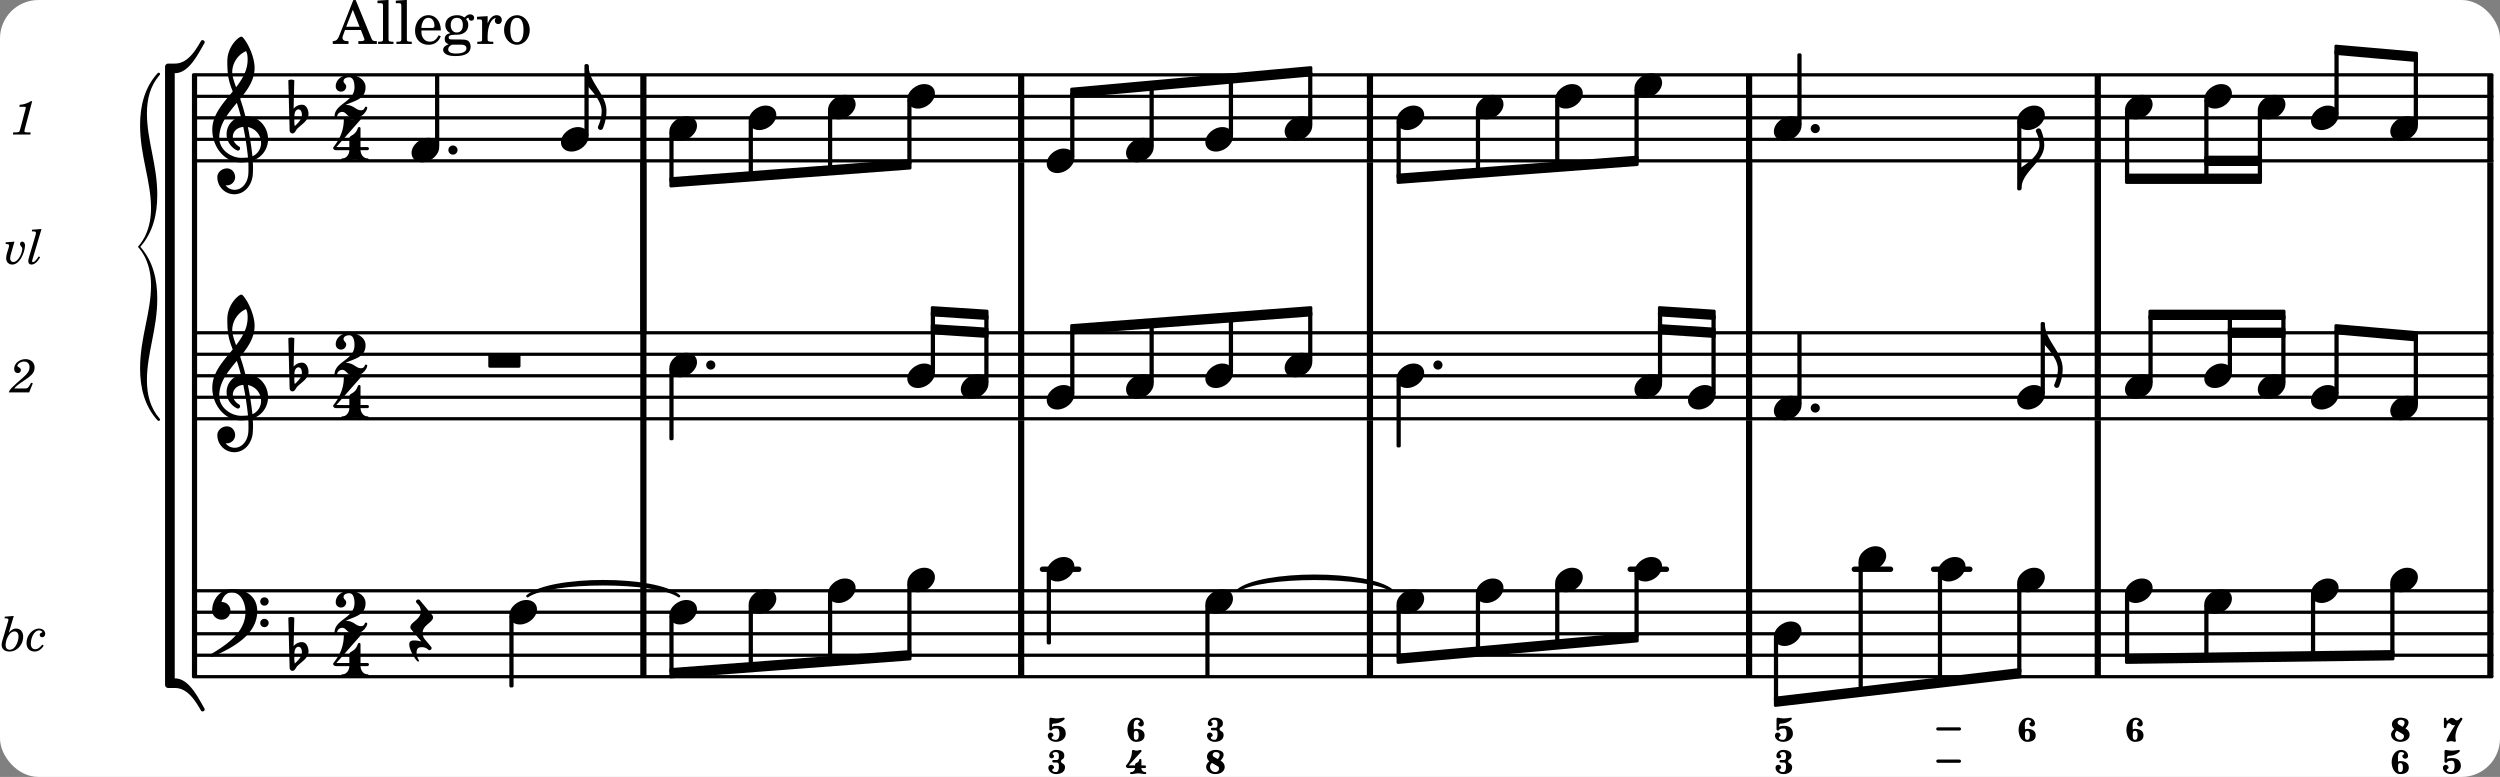 <svg xmlns="http://www.w3.org/2000/svg" xmlns:xlink="http://www.w3.org/1999/xlink" width="682.5" height="212.1" viewBox="0 0 325 101"><rect x="0" y="0" width="325" height="101" fill="#808080" stroke="none"/><rect width="100%" height="100%" fill="#fff" rx="5"/><defs><path id="a" d="M2.219-1.594C1.109-1.594 0-.64 0 .375c0 .719.563 1.219 1.375 1.219 1.11 0 2.219-.953 2.219-1.969 0-.719-.563-1.219-1.375-1.219m0 0"/><path id="c" d="M1.875-7.516c0 .141.469.797.469 1.829 0 1.203-1.328 2.218-2.344 2.89h-.281V0H0c0-2.266 2.969-3.422 2.969-5.687 0-.688-.172-1.375-.438-2a.34.34 0 0 0-.297-.172c-.171 0-.359.14-.359.343m0 0"/><path id="d" d="M1.203 8.016c0 .203.172.343.344.343a.32.32 0 0 0 .297-.187c.297-.719.468-1.5.468-2.281C2.313 3.703 0 2.17 0 0h-.281v2.797H0c.719.828 1.688 1.984 1.688 3.094 0 1.187-.485 1.968-.485 2.125m0 0"/><path id="e" d="M0 0a.593.593 0 1 0 1.187 0A.593.593 0 0 0 0 0m0 0"/><path id="l" d="M.406-.328c.016-.39.188-.766.532-.766.296 0 .437.344.437.688 0 .61-.484 1.062-.922 1.484A3.3 3.3 0 0 1 .391.391V.28Zm-.625 1.937c0 .22.157.422.36.422.343 0 .422-.406.656-.64C1.39.813 2.234.344 2.234-.484c0-.61-.296-1.22-.843-1.22a1.41 1.41 0 0 0-1.094.517L.39-4.876A.85.85 0 0 0 0-4.969a.85.85 0 0 0-.39.094Zm0 0"/><path id="m" d="M7.266-.016C7.266-1.546 6.14-3 4.359-3h-.046a24 24 0 0 0-.672-2.266c1-1.218 1.875-2.468 1.875-4.03 0-1.298-.766-3.11-1.547-3.97a.33.33 0 0 0-.203-.078c-.282 0-1.797 1.219-1.797 3.203 0 1.985.218 2.657.703 3.922-1.25 1.532-2.656 3-2.656 4.969C.016.953 1.563 3 3.75 3c.469 0 .89-.078.953-.078.016.265.016.562.016.844 0 .234 0 .468-.016.703-.062 1.11-.766 2.093-1.781 2.093a1.48 1.48 0 0 1-1.172-.578h.172c.578 0 1.062-.484 1.062-1.062 0-.625-.453-1.14-1.062-1.14-.656 0-1.25.5-1.25 1.14 0 1.234 1 2.219 2.203 2.219 1.36 0 2.313-1.203 2.406-2.578.016-.266.032-.532.032-.782 0-.344-.016-.672-.047-1.015a2.92 2.92 0 0 0 2-2.782m-2.032 2.22a40 40 0 0 0-.593-3.798A2.11 2.11 0 0 1 6.359.47c0 .812-.5 1.469-1.125 1.734m-1.453.202c-1.297 0-2.86-1.015-2.86-2.61 0-1.78 1.142-3.155 2.282-4.53.203.593.375 1.187.531 1.797A2.3 2.3 0 0 0 1.875-.672c0 1.422 1.266 2.14 1.469 2.14.172 0 .281-.14.281-.296a.28.28 0 0 0-.078-.203c-.594-.344-.86-.828-.86-1.297 0-.625.485-1.219 1.36-1.281.328 1.578.531 3.156.61 3.968-.376.047-.876.047-.876.047m.625-13.875c.14.328.203.547.203 1.11 0 1.375-.671 2.5-1.5 3.593-.312-.875-.5-1.484-.5-1.937 0-1.188.704-2.281 1.797-2.766m0 0"/><path id="n" d="M-.156-.844c0 .094.031.203.125.297L1.28 1.016A3.4 3.4 0 0 0 .375.875c-.469 0-.672.125-.672.516 0 .78.953 2.234 1.14 2.234A.134.134 0 0 0 .97 3.5c0-.062-.313-.406-.313-1.047 0-.484.172-.703.672-.703.688 0 .797.39 1 .39a.29.29 0 0 0 .281-.28c0-.048-.03-.11-.078-.173L1.75.75a1.27 1.27 0 0 1-.312-.828c0-1.078 1.359-1.39 1.359-2.047a.47.47 0 0 0-.11-.297L1.064-4.375a.28.28 0 0 0-.204-.078c-.14 0-.28.125-.28.266 0 .046.03.109.062.171l.265.282c.203.234.297.547.297.828 0 1.078-1.36 1.39-1.36 2.062m0 0"/><path id="o" d="M6.25 1.39c0 .313.234.548.547.548a.543.543 0 0 0 .547-.547.54.54 0 0 0-.547-.532.53.53 0 0 0-.547.532m0-2.78a.53.53 0 0 0 .547.53.54.54 0 0 0 .547-.53.543.543 0 0 0-.547-.548.534.534 0 0 0-.547.547M2.547-3C1.094-3 0-1.703 0-.219 0 .453.578.97 1.25.97c.625 0 1.125-.531 1.125-1.188 0-.61-.516-1.11-1.125-1.11h-.047c.219-.718.656-1.25 1.344-1.25 1.156 0 1.781 1.282 1.781 2.579 0 2.5-2.281 4.14-4.469 5.438-.047.046-.078.109-.078.14 0 .125.11.219.219.219a.2.2 0 0 0 .14-.063C2.954 4.5 5.86 2.797 5.86-.14 5.86-1.984 4.5-3 2.546-3m0 0"/><path id="y" d="M3.984 1.75c.11 0 .204-.094.204-.203V.203A.207.207 0 0 0 3.984 0H.204A.207.207 0 0 0 0 .203v1.344c0 .11.094.203.203.203Zm0 0"/><path id="D" d="M4.875-3.672a.25.25 0 0 0-.219.14C3.844-2.124 2.86-.624 1.281-.624h-.86A.42.42 0 0 0 0-.203v.828h1.281c1.782 0 2.922-2.312 3.828-3.89.032-.047.047-.079.047-.126a.28.28 0 0 0-.281-.28m0 0"/><path id="E" d="M5.156 3.39c0-.046-.015-.078-.047-.124C4.203 1.688 3.063-.625 1.281-.625H0v.828a.42.42 0 0 0 .422.422h.86c1.577 0 2.562 1.5 3.374 2.906.047.094.14.14.219.14a.28.28 0 0 0 .281-.28m0 0"/><path id="b" d="M1.297-1.422c.281 0 .344.25.344.578 0 .344-.063.578-.344.578s-.281-.25-.281-.578 0-.578.28-.578m-.281-.187c0-.141-.016-.297-.016-.453 0-.422.047-.797.422-.797.187 0 .375.062.375.218 0 .141-.219.141-.219.282 0 .203.172.359.375.359s.36-.156.36-.36c0-.453-.407-.78-.891-.78-.75 0-1.234.765-1.234 1.578C.188-.782.578 0 1.297 0c.64 0 1.11-.25 1.11-.844 0-.578-.47-.843-1.11-.843a.54.54 0 0 0-.281.078m0 0"/><path id="f" d="M.516-3.14c-.094 0-.172.093-.172.203v1.296c0 .11.094.172.187.172.266 0-.031-.265.797-.265.281 0 .328.359.328.687 0 .375-.125.781-.453.781-.266 0-.562-.046-.562-.265 0-.14.234-.172.234-.297A.38.38 0 0 0 .5-1.203c-.187 0-.36.172-.36.375 0 .5.516.828 1.063.828C1.86 0 2.47-.422 2.47-1.047c0-.687-.422-1.031-1.14-1.031h-.032c-.219 0-.453 0-.61.156v-.266c0-.093.094-.187.204-.187.906 0 1.453-.547 1.453-.625 0-.062-.063-.14-.156-.14-.016 0-.516.093-.844.093-.39 0-.782-.094-.828-.094m0 0"/><path id="g" d="M1.86-1.672c0-.328.421-.156.421-.75 0-.515-.515-.719-1.094-.719-.453 0-.859.329-.859.782 0 .172.14.312.313.312.187 0 .312-.14.312-.312 0-.125-.187-.141-.187-.266 0-.187.218-.234.422-.234.265 0 .39.172.39.437v.063c0 .297-.016.53-.281.53H.89c-.11 0-.172.079-.172.157 0 .094.062.172.172.172h.406c.25 0 .281.203.281.484v.125c0 .313-.11.625-.36.625-.234 0-.5-.062-.5-.265 0-.14.235-.172.235-.297a.38.38 0 0 0-.375-.375.367.367 0 0 0-.36.375c0 .484.47.828 1 .828.641 0 1.157-.297 1.157-.89 0-.532-.516-.438-.516-.782m0 0"/><path id="h" d="M2.672-2.969A.173.173 0 0 0 2.5-3.14c-.156 0-.234.344-.562.344-.235 0-.313-.312-.641-.312s-.5.359-.563.359c-.046 0-.14-.047-.14-.11v-.109c0-.11-.078-.172-.156-.172-.094 0-.172.063-.172.172v1.016c0 .125.078.172.172.172.078 0 .156-.047.156-.172s.14-.484.328-.484c.234 0 .265.28.64.28.063 0 .125 0 .172-.015C.797-.782.594-.156.594-.14.594-.063.656 0 .75 0c.078 0 .266-.094.453-.094.203 0 .39.094.469.094a.157.157 0 0 0 .156-.156c0-.047-.062-.203-.062-.5 0-1.172.906-2.156.906-2.313m0 0"/><path id="i" d="m1.61-1.953-.516-.297a.3.3 0 0 1-.14-.25c0-.172.14-.36.39-.36.265 0 .515.11.515.344 0 .22-.093.391-.25.563m.359.203c.218-.219.406-.469.406-.766 0-.437-.531-.625-1.031-.625-.735 0-1.125.422-1.125.86a.79.79 0 0 0 .297.61c-.203.202-.407.421-.407.718C.11-.375.672 0 1.297 0c.797 0 1.219-.453 1.219-.922 0-.5-.422-.75-.547-.828m-1.11.297.75.437a.32.32 0 0 1 .172.297.46.46 0 0 1-.484.453.694.694 0 0 1-.688-.687c0-.203.11-.36.25-.5m0 0"/><path id="F" d="M.922-3.14c-.078 0-.156.093-.156.203 0 .671-.313 1.312-.766 1.812-.016.016-.016.047-.016.078 0 .11.079.266.36.266h.828a.507.507 0 0 1-.5.515c-.094 0-.14.063-.14.125 0 .078.046.141.14.141.312 0 .61-.094.906-.094.313 0 .61.094.922.094.078 0 .125-.062.125-.14A.123.123 0 0 0 2.5-.267.507.507 0 0 1 2-.78h.438c.109 0 .156-.094.156-.172s-.047-.172-.156-.172H2v-.687c0-.11-.094-.157-.156-.157-.047 0-.094.016-.11.063-.03.078-.046.156-.093.234-.157.266-.47.156-.47.531v.016H.345L2-2.937c.016-.032.016-.047.016-.063 0-.062-.063-.14-.157-.14-.093 0-.28.093-.484.093-.187 0-.39-.094-.453-.094m0 0"/><path id="j" d="M2.61 0c1.124 0 1.64-1.031 1.64-1.297 0-.094-.094-.156-.172-.156-.219 0-.094.469-.656.469-.64 0-.938-.688-1.906-.688h-.079c1.094-.547 2.594-.703 2.594-2.297 0-1-1.031-1.61-2.125-1.61-.922 0-1.75.61-1.75 1.485 0 .39.297.688.688.688a.67.67 0 0 0 .672-.688c0-.265-.344-.406-.344-.672 0-.343.375-.5.734-.5.547 0 .688.672.688 1.297C2.594-2.03 0-1.875 0-.156 0-.062.094 0 .172 0s.14-.047.156-.14A.666.666 0 0 1 1-.767c.578 0 .594.766 1.61.766m0 0"/><path id="k" d="M1.563-5.594c-.094 0-.188.11-.188.235 0 2.234-1.39 3.5-1.39 3.656 0 .11.093.312.421.312h1.688c-.016.563-.375 1.063-.89 1.063-.126 0-.173.094-.173.172S1.078 0 1.203 0c.547 0 1.078-.156 1.625-.156S3.906 0 4.453 0c.11 0 .156-.078.156-.156s-.046-.172-.156-.172c-.531 0-.875-.5-.906-1.063h.89c.125 0 .204-.109.204-.203a.197.197 0 0 0-.203-.203h-.891v-2.422c0-.125-.078-.187-.172-.187-.187 0-.187.312-.437.656-.407.531-.844.438-.844.875v1.078H.406l3.14-3.562c.032-.032.032-.063.032-.079 0-.078-.078-.156-.187-.156-.11 0-.5.172-.938.172-.422 0-.828-.172-.89-.172m0 0"/><path id="p" d="M2.922-5.703h-.313L.83-1.187c-.22.609-.423.796-.86.828h-.031V0h2.046v-.36h-.14c-.422 0-.64-.156-.64-.452 0-.094.03-.188.077-.313l.25-.687h2.063L4-.782c.047.126.063.173.063.22 0 .125-.188.203-.47.203h-.327V0h2.406v-.36h-.11c-.406-.015-.484-.062-.656-.5Zm-.375 1.266.875 2.203H1.687Zm0 0"/><path id="q" d="m1.578-5.719-1.437.094v.328h.39c.282.016.328.063.328.39v4.313C.844-.469.844-.422.813-.39.75-.312.609-.28.265-.28H.219V0h2v-.281h-.047c-.516-.016-.594-.047-.594-.328Zm0 0"/><path id="r" d="M3.61-1.75c0-1.156-.657-1.984-1.61-1.984-.984 0-1.734.859-1.734 2.03C.266-.608.969.11 2.016.11c.75 0 1.265-.359 1.593-1.093l-.28-.141c-.313.594-.642.828-1.157.828q-.586 0-.89-.516c-.141-.234-.204-.5-.188-.937Zm-2.516-.328a1.7 1.7 0 0 1 .11-.625c.171-.469.421-.688.796-.688.469 0 .781.407.781 1.032 0 .218-.078.28-.328.28Zm0 0"/><path id="s" d="M1.516-.578c-.422 0-.453-.016-.547-.063C.922-.67.89-.766.89-.844c0-.234.203-.328.718-.343.735-.016.844-.032 1.11-.157.469-.203.719-.61.719-1.125 0-.312-.063-.5-.282-.75.14-.14.203-.187.266-.187.047 0 .062.015.078.11.031.187.156.28.36.28.187 0 .343-.156.343-.375 0-.265-.219-.453-.516-.453-.25 0-.39.078-.75.406-.312-.218-.562-.296-.953-.296-.921 0-1.53.515-1.53 1.297 0 .453.25.843.655 1.03-.515.126-.734.36-.734.782 0 .344.156.547.516.656C.406.22.17.453.17.781c0 .219.157.438.407.578.313.157.672.22 1.235.22 1.296 0 1.937-.423 1.937-1.235 0-.375-.172-.688-.453-.813-.219-.078-.453-.11-.985-.11Zm.453-2.813c.484 0 .765.329.765.938 0 .594-.296.969-.796.969-.47 0-.782-.375-.782-.953 0-.61.297-.954.813-.954M1.906.094c.64 0 .688 0 .797.015.313.032.5.204.5.454 0 .437-.5.687-1.36.687-.655 0-1.015-.187-1.015-.531 0-.266.14-.438.5-.625Zm0 0"/><path id="t" d="M1.531-3.61.156-3.53v.344h.328c.297 0 .329.046.329.374v2.22c0 .124-.016.171-.047.202-.047.079-.203.11-.547.11H.188V0h2.078v-.281h-.141c-.516-.016-.594-.047-.594-.328v-.422C1.547-2.328 2-3.328 2.61-3.36c-.109.125-.14.203-.14.359 0 .234.187.422.437.422.281 0 .469-.219.469-.516 0-.39-.266-.64-.672-.64-.5 0-.906.39-1.172 1.078Zm0 0"/><path id="u" d="M1.953-3.734C1-3.734.266-2.891.266-1.797.266-.734 1 .11 1.938.11s1.671-.843 1.671-1.921c0-1.063-.734-1.922-1.656-1.922m0 .343c.547 0 .844.563.844 1.579 0 1.03-.297 1.593-.86 1.593s-.859-.562-.859-1.578c0-1.062.297-1.594.875-1.594m0 0"/><path id="v" d="M1.781-4.531.61-4.438l-.03.22h.14c.25 0 .36.062.36.202a.9.9 0 0 1-.063.266L.28-1.266a2 2 0 0 0-.078.485c0 .531.39.875 1 .875.469 0 .828-.156 1.172-.469.406-.39.625-.906.625-1.469 0-.625-.36-1.047-.906-1.047-.36 0-.625.157-.969.563Zm.11 2.015c.312 0 .5.25.5.641 0 .406-.125.813-.328 1.172-.235.39-.5.562-.813.562-.328 0-.531-.218-.531-.593 0-.391.14-.86.36-1.22.234-.374.5-.562.812-.562m0 0"/><path id="w" d="M2.094-.812c-.313.406-.625.609-.922.609-.375 0-.578-.266-.578-.734 0-.438.14-.922.375-1.266.219-.313.437-.453.719-.453.187 0 .39.11.39.203q0 .07-.094.094c-.171.078-.234.156-.234.297 0 .171.14.296.328.296.219 0 .39-.187.39-.453 0-.375-.359-.672-.796-.672-.875 0-1.64.891-1.64 1.875 0 .672.406 1.11 1.062 1.11.453 0 .86-.266 1.172-.766Zm0 0"/><path id="x" d="M2.813-4.344H2.64c-.344.25-.985.469-1.438.469l-.062.266h.422c.375 0 .421.015.421.125 0 .046 0 .046-.062.265L1.266-.75c-.094.297-.094.313-.141.375-.062.063-.203.078-.516.094H.344L.313 0h2.265l.031-.281h-.328c-.39 0-.484-.031-.484-.172 0-.047.031-.188.062-.297Zm0 0"/><path id="z" d="m2.672-1.266-.156.282c-.25.422-.297.453-.61.468H.484c.141-.203.407-.437.907-.78.812-.548.859-.595 1.03-.72.5-.39.704-.75.704-1.234 0-.64-.484-1.078-1.187-1.078-.797 0-1.47.578-1.47 1.25 0 .344.188.562.485.562.219 0 .39-.156.39-.39 0-.156-.077-.266-.28-.375C.906-3.36.89-3.391.89-3.453c0-.266.453-.563.859-.563.438 0 .719.282.719.72 0 .452-.203.796-.75 1.28C.094-.609-.156-.344-.22 0h2.64l.47-1.187Zm0 0"/><path id="A" d="m1.36-2.89-1.126.093-.03.219h.109c.234 0 .343.062.343.187 0 .047-.015.172-.047.282l-.218.703c-.079.25-.11.515-.11.703 0 .453.328.797.782.797.421 0 .796-.266 1.14-.797.297-.5.531-1.219.531-1.703 0-.266-.171-.485-.375-.485-.156 0-.28.141-.28.313 0 .11.03.172.124.281.156.172.172.219.172.344 0 .219-.11.594-.266.922-.25.5-.593.797-.906.797-.234 0-.406-.203-.406-.47 0-.187.047-.437.156-.765Zm0 0"/><path id="B" d="m1.813-4.531-1.235.093-.015.22H.75c.25 0 .344.062.344.202 0 .063-.016.141-.047.266L.266-1.125c-.157.516-.172.594-.172.781 0 .266.156.438.406.438.39 0 .781-.328 1.14-.953l-.187-.11c-.312.485-.578.75-.75.75-.078 0-.11-.047-.11-.125s0-.094.079-.343Zm0 0"/><path id="C" d="M-.984 5c0 3.578-1.422 6.797-1.422 10.813 0 2.515.578 4.874 2.265 6.75.188.187.454-.047.282-.22-1.25-1.437-1.657-3.171-1.657-5 0-3.53 1.344-6.655 1.344-10.593 0-2.5-.547-4.875-2.203-6.75C-.719-1.875-.172-4.25-.172-6.75c0-3.937-1.344-7.062-1.344-10.594 0-1.828.407-3.562 1.657-5 .172-.172-.094-.406-.282-.218-1.687 1.875-2.265 4.234-2.265 6.75C-2.406-11.797-.984-8.578-.984-5c0 3.438-1.703 4.953-1.703 5S-.984 1.563-.984 5m0 0"/></defs><path fill="none" stroke="#000" stroke-miterlimit="10" stroke-width=".804" d="M132.75 76.797V54.652M132.75 43.262V21.117M83.637 76.797V54.652M83.637 43.262V21.117M272.71 87.973V76.586M178.094 76.797V54.652M178.094 43.262V21.117M83.637 87.973V76.586M272.71 54.652V43.051M178.094 43.262V21.117M272.71 21.117V9.727M83.637 54.652V43.051M132.75 43.262V21.117M83.637 21.117V9.727M323.746 21.117V9.727"/><path fill="none" stroke="#000" stroke-linecap="round" stroke-miterlimit="10" stroke-width=".423" d="M25.559 20.906h298.379M25.559 18.113h298.379M25.559 15.316h298.379M25.559 12.523h298.379M25.559 9.727h298.379"/><path fill="none" stroke="#000" stroke-miterlimit="10" stroke-width=".804" d="M227.383 21.117V9.727M323.746 54.652V43.051M178.094 87.973V76.586M227.383 54.652V43.051M323.746 87.973V76.586M178.094 54.652V43.051M323.746 76.797V54.652M323.746 43.262V21.117M323.746 43.262V21.117M227.383 87.973V76.586M178.094 21.117V9.727M227.383 43.262V21.117M83.637 43.262V21.117M132.75 87.973V76.586M272.71 76.797V54.652M272.71 43.262V21.117"/><path fill="none" stroke="#000" stroke-linecap="round" stroke-miterlimit="10" stroke-width=".703" d="M251.371 74.004h4.703M241.063 74.004h4.703M211.93 74.004h4.703M135.523 74.004h4.704"/><path fill="none" stroke="#000" stroke-miterlimit="10" stroke-width=".804" d="M227.383 76.797V54.652M227.383 43.262V21.117M272.71 43.262V21.117"/><path fill="none" stroke="#000" stroke-linecap="round" stroke-miterlimit="10" stroke-width=".423" d="M25.559 54.441h298.379M25.559 51.645h298.379M25.559 48.852h298.379M25.559 46.055h298.379M25.559 43.262h298.379"/><path fill="none" stroke="#000" stroke-miterlimit="10" stroke-width=".804" d="M132.75 21.117V9.727"/><path fill="none" stroke="#000" stroke-linecap="round" stroke-miterlimit="10" stroke-width=".423" d="M25.559 87.973h298.379M25.559 85.18h298.379M25.559 82.387h298.379M25.559 79.59h298.379M25.559 76.797h298.379"/><path fill="none" stroke="#000" stroke-miterlimit="10" stroke-width=".804" d="M132.75 54.652V43.051"/><use xlink:href="#a" x="262.233" y="15.317"/><use xlink:href="#a" x="262.233" y="51.646"/><use xlink:href="#a" x="262.233" y="75.399"/><use xlink:href="#b" x="262.233" y="96.439"/><path fill="none" stroke="#000" stroke-linejoin="round" stroke-miterlimit="10" stroke-width=".399" d="M252.121 88.54h.152V74.581h-.152Zm0 0"/><path d="M252.121 88.54h.152V74.581h-.152Zm0 0"/><path fill="none" stroke="#000" stroke-linecap="round" stroke-linejoin="round" stroke-miterlimit="10" stroke-width=".423" d="M251.922 98.953h2.797"/><use xlink:href="#a" x="241.613" y="72.605"/><path fill="none" stroke="#000" stroke-linecap="round" stroke-linejoin="round" stroke-miterlimit="10" stroke-width=".423" d="M251.922 94.762h2.797"/><use xlink:href="#a" x="251.923" y="74.002"/><path fill="none" stroke="#000" stroke-linecap="round" stroke-linejoin="round" stroke-miterlimit="10" stroke-width=".399" d="M241.813 89.727h.152v-16.54h-.153Zm0 0"/><path d="M241.813 89.727h.152v-16.54h-.153Zm0 0"/><path fill="none" stroke="#000" stroke-linecap="round" stroke-linejoin="round" stroke-miterlimit="10" stroke-width=".399" d="M276.445 23.043h.153V14.5h-.153Zm0 0"/><path d="M276.445 23.043h.153V14.5h-.153Zm0 0"/><use xlink:href="#a" x="276.246" y="50.248"/><use xlink:href="#a" x="276.246" y="76.796"/><use xlink:href="#b" x="276.246" y="96.439"/><path fill="none" stroke="#000" stroke-linecap="round" stroke-linejoin="round" stroke-miterlimit="10" stroke-width=".399" d="M279.496 49.668h.152v-8.543h-.152Zm0 0"/><path d="M279.496 49.668h.152v-8.543h-.152Zm0 0"/><use xlink:href="#a" x="202.17" y="12.523"/><use xlink:href="#c" x="262.783" y="24.549"/><path fill="none" stroke="#000" stroke-linecap="round" stroke-linejoin="round" stroke-miterlimit="10" stroke-width=".399" d="M265.484 51.066h.153v-9.004h-.153Zm0 0"/><path d="M265.484 51.066h.153v-9h-.153Zm0 0"/><use xlink:href="#d" x="265.836" y="42.064"/><path fill="none" stroke="#000" stroke-linecap="round" stroke-linejoin="round" stroke-miterlimit="10" stroke-width=".399" d="M262.434 24.55h.148v-8.652h-.148Zm0 0"/><path d="M262.434 24.55h.148v-8.652h-.148Zm0 0"/><path fill="none" stroke="#000" stroke-linecap="round" stroke-linejoin="round" stroke-miterlimit="10" stroke-width=".399" d="M262.434 87.348h.148V75.98h-.148Zm0 0"/><path d="M262.434 87.348h.148V75.98h-.148Zm0 0"/><use xlink:href="#a" x="276.246" y="13.92"/><path fill="none" stroke="#000" stroke-linecap="round" stroke-linejoin="round" stroke-miterlimit="10" stroke-width=".399" d="M212.68 82.668h.152v-8.086h-.152Zm0 0"/><path d="M212.68 82.668h.152v-8.086h-.152Zm0 0"/><path fill="none" stroke="#000" stroke-linecap="round" stroke-linejoin="round" stroke-miterlimit="10" stroke-width=".399" d="M215.73 49.668h.153v-8.984h-.153Zm0 0"/><path d="M215.73 49.668h.153v-8.984h-.153Zm0 0"/><use xlink:href="#a" x="219.436" y="51.646"/><path fill="none" stroke="#000" stroke-linecap="round" stroke-linejoin="round" stroke-miterlimit="10" stroke-width=".399" d="M222.688 51.066h.152V41.11h-.153Zm0 0"/><path d="M222.688 51.066h.152V41.11h-.153Zm0 0"/><path fill="none" stroke="#000" stroke-linejoin="round" stroke-miterlimit="10" stroke-width=".399" d="M276.445 85.168v.941l34.64-.457v-.945Zm0 0"/><path d="M276.445 85.168v.941l34.64-.457v-.945Zm0 0"/><use xlink:href="#a" x="202.17" y="75.399"/><path fill="none" stroke="#000" stroke-linejoin="round" stroke-miterlimit="10" stroke-width=".399" d="M202.367 21.492h.153v-8.387h-.153Zm0 0"/><path d="M202.367 21.492h.153v-8.387h-.153Zm0 0"/><path fill="none" stroke="#000" stroke-linejoin="round" stroke-miterlimit="10" stroke-width=".399" d="M202.367 83.586h.153V75.98h-.153Zm0 0"/><path d="M202.367 83.586h.153V75.98h-.153Zm0 0"/><use xlink:href="#a" x="212.48" y="11.125"/><use xlink:href="#a" x="212.48" y="50.248"/><use xlink:href="#a" x="212.48" y="74.002"/><path fill="none" stroke="#000" stroke-linejoin="round" stroke-miterlimit="10" stroke-width=".399" d="M212.68 20.727h.152v-9.02h-.152Zm0 0"/><path d="M212.68 20.727h.152v-9.02h-.152Zm0 0"/><use xlink:href="#e" x="235.393" y="53.043"/><path fill="none" stroke="#000" stroke-linejoin="round" stroke-miterlimit="10" stroke-width=".399" d="M233.855 52.46h.153v-9h-.153Zm0 0"/><path d="M233.855 52.46h.153v-9h-.153Zm0 0"/><path fill="none" stroke="#000" stroke-linejoin="round" stroke-miterlimit="10" stroke-width=".399" d="M230.805 90.996h.152V82.97h-.152Zm0 0"/><path d="M230.805 90.996h.152V82.97h-.152Zm0 0"/><use xlink:href="#a" x="230.604" y="16.715"/><use xlink:href="#a" x="230.604" y="53.043"/><use xlink:href="#a" x="230.604" y="82.386"/><use xlink:href="#f" x="230.604" y="96.439"/><use xlink:href="#g" x="230.604" y="100.63"/><use xlink:href="#e" x="235.393" y="16.715"/><path fill="none" stroke="#000" stroke-linejoin="round" stroke-miterlimit="10" stroke-width=".399" d="M233.855 16.133h.153v-9h-.153Zm0 0"/><path d="M233.855 16.133h.153v-9h-.153Zm0 0"/><path fill="none" stroke="#000" stroke-linecap="round" stroke-linejoin="round" stroke-miterlimit="10" stroke-width=".339" d="M68.578 77.496c2.973-2.578 16.711-2.578 19.684 0-2.973-2.07-16.711-2.07-19.684 0m0 0"/><path d="M68.578 77.496c2.973-2.578 16.711-2.578 19.684 0-2.973-2.07-16.711-2.07-19.684 0"/><path fill="none" stroke="#000" stroke-linejoin="round" stroke-miterlimit="10" stroke-width=".399" d="M87.219 23.23v.942l31.078-2.336v-.941Zm0 0"/><path d="M87.219 23.23v.942l31.078-2.336v-.941Zm0 0"/><path fill="none" stroke="#000" stroke-linejoin="round" stroke-miterlimit="10" stroke-width=".399" d="M313.984 52.46h.153v-8.562h-.153Zm0 0"/><path d="M313.984 52.46h.153v-8.562h-.153Zm0 0"/><path fill="none" stroke="#000" stroke-linejoin="round" stroke-miterlimit="10" stroke-width=".399" d="M310.934 84.984h.152V75.98h-.152Zm0 0"/><path d="M310.934 84.984h.152V75.98h-.152Zm0 0"/><path fill="none" stroke="#000" stroke-linejoin="round" stroke-miterlimit="10" stroke-width=".399" d="M121.2 39.996v.941l7.109.461v-.941Zm0 0"/><path d="M121.2 39.996v.941l7.109.461v-.941Zm0 0"/><path fill="none" stroke="#000" stroke-linejoin="round" stroke-miterlimit="10" stroke-width=".399" d="M121.2 42.332v.941l7.109.461v-.945Zm0 0"/><path d="M121.2 42.332v.941l7.109.461v-.945Zm0 0"/><use xlink:href="#h" x="317.441" y="96.439"/><use xlink:href="#f" x="317.441" y="100.63"/><path fill="none" stroke="#000" stroke-linejoin="round" stroke-miterlimit="10" stroke-width=".399" d="M279.496 41.398h17.422v-.941h-17.422Zm0 0"/><path d="M279.496 41.398h17.422v-.941h-17.422Zm0 0"/><path fill="none" stroke="#000" stroke-linejoin="round" stroke-miterlimit="10" stroke-width=".399" d="M289.809 43.734h7.109v-.945h-7.11Zm0 0"/><path d="M289.809 43.734h7.109v-.945h-7.11Zm0 0"/><path fill="none" stroke="#000" stroke-linejoin="round" stroke-miterlimit="10" stroke-width=".399" d="M230.805 90.758v.941l31.78-3.71v-.946Zm0 0"/><path d="M230.805 90.758v.941l31.78-3.71v-.946Zm0 0"/><path fill="none" stroke="#000" stroke-linejoin="round" stroke-miterlimit="10" stroke-width=".399" d="M286.754 21.379h7.11v-.945h-7.11Zm0 0"/><path d="M286.754 21.379h7.11v-.945h-7.11Zm0 0"/><path fill="none" stroke="#000" stroke-linejoin="round" stroke-miterlimit="10" stroke-width=".399" d="M276.445 23.715h17.418v-.945h-17.418Zm0 0"/><path d="M276.445 23.715h17.418v-.945h-17.418Zm0 0"/><path fill="none" stroke="#000" stroke-linejoin="round" stroke-miterlimit="10" stroke-width=".399" d="M303.676 6.004v.941l10.46.918v-.941Zm0 0"/><path d="M303.676 6.004v.941l10.46.918v-.941Zm0 0"/><path fill="none" stroke="#000" stroke-linejoin="round" stroke-miterlimit="10" stroke-width=".399" d="M303.676 42.332v.941l10.46.918v-.941Zm0 0"/><path d="M303.676 42.332v.941l10.46.918v-.941Zm0 0"/><path fill="none" stroke="#000" stroke-linejoin="round" stroke-miterlimit="10" stroke-width=".399" d="M139.324 11.594v.941l31.082-2.797v-.941Zm0 0"/><path d="M139.324 11.594v.941l31.082-2.797v-.941Zm0 0"/><path fill="none" stroke="#000" stroke-linejoin="round" stroke-miterlimit="10" stroke-width=".399" d="M87.219 87.043v.945l31.078-2.336v-.945Zm0 0"/><path d="M87.219 87.043v.945l31.078-2.336v-.945Zm0 0"/><path fill="none" stroke="#000" stroke-linecap="round" stroke-linejoin="round" stroke-miterlimit="10" stroke-width=".339" d="M160.855 76.797c3.004-2.586 17.133-2.586 20.137 0-3.004-2.078-17.133-2.078-20.137 0m0 0"/><path d="M160.855 76.797c3.004-2.586 17.133-2.586 20.137 0-3.004-2.078-17.133-2.078-20.137 0"/><path fill="none" stroke="#000" stroke-linejoin="round" stroke-miterlimit="10" stroke-width=".399" d="M139.324 42.332v.941l31.082-2.336v-.94Zm0 0"/><path d="M139.324 42.332v.941l31.082-2.336v-.94Zm0 0"/><path fill="none" stroke="#000" stroke-linejoin="round" stroke-miterlimit="10" stroke-width=".399" d="M181.75 22.77v.945l31.078-2.336v-.945Zm0 0"/><path d="M181.75 22.77v.945l31.078-2.336v-.945Zm0 0"/><path fill="none" stroke="#000" stroke-linejoin="round" stroke-miterlimit="10" stroke-width=".399" d="M215.73 39.996v.941l7.11.461v-.941Zm0 0"/><path d="M215.73 39.996v.941l7.11.461v-.941Zm0 0"/><path fill="none" stroke="#000" stroke-linejoin="round" stroke-miterlimit="10" stroke-width=".399" d="M215.73 42.332v.941l7.11.461v-.945Zm0 0"/><path d="M215.73 42.332v.941l7.11.461v-.945Zm0 0"/><path fill="none" stroke="#000" stroke-linejoin="round" stroke-miterlimit="10" stroke-width=".399" d="M181.75 85.168v.941l31.078-2.793v-.945Zm0 0"/><path d="M181.75 85.168v.941l31.078-2.793v-.945Zm0 0"/><path fill="none" stroke="#000" stroke-linejoin="round" stroke-miterlimit="10" stroke-width=".399" d="M286.754 23.043h.152v-9.938h-.152Zm0 0"/><path d="M286.754 23.043h.152v-9.938h-.152Zm0 0"/><path fill="none" stroke="#000" stroke-linejoin="round" stroke-miterlimit="10" stroke-width=".399" d="M289.809 48.27h.152v-7.145h-.152Zm0 0"/><path d="M289.809 48.27h.152v-7.145h-.152Zm0 0"/><use xlink:href="#a" x="286.556" y="78.194"/><path fill="none" stroke="#000" stroke-linejoin="round" stroke-miterlimit="10" stroke-width=".399" d="M286.754 85.3h.152v-6.523h-.152Zm0 0"/><path d="M286.754 85.3h.152v-6.523h-.152Zm0 0"/><use xlink:href="#a" x="293.512" y="13.92"/><use xlink:href="#a" x="293.512" y="50.248"/><path fill="none" stroke="#000" stroke-linejoin="round" stroke-miterlimit="10" stroke-width=".399" d="M276.445 85.438h.153v-8.06h-.153Zm0 0"/><path d="M276.445 85.438h.153v-8.06h-.153Zm0 0"/><path fill="none" stroke="#000" stroke-linejoin="round" stroke-miterlimit="10" stroke-width=".399" d="M293.71 23.043h.153V14.5h-.152Zm0 0"/><path d="M293.71 23.043h.153V14.5h-.152Zm0 0"/><use xlink:href="#a" x="286.556" y="12.523"/><use xlink:href="#a" x="286.556" y="48.851"/><path fill="none" stroke="#000" stroke-linejoin="round" stroke-miterlimit="10" stroke-width=".399" d="M300.621 85.121h.152V77.38h-.152Zm0 0"/><path d="M300.621 85.121h.152V77.38h-.152Zm0 0"/><path fill="none" stroke="#000" stroke-linejoin="round" stroke-miterlimit="10" stroke-width=".399" d="M303.676 51.066h.152v-8.039h-.152Zm0 0"/><path d="M303.676 51.066h.152v-8.039h-.152Zm0 0"/><use xlink:href="#a" x="310.734" y="16.715"/><use xlink:href="#a" x="310.734" y="53.043"/><use xlink:href="#a" x="310.734" y="75.399"/><use xlink:href="#i" x="310.734" y="96.439"/><use xlink:href="#b" x="310.734" y="100.631"/><path fill="none" stroke="#000" stroke-linejoin="round" stroke-miterlimit="10" stroke-width=".399" d="M313.984 16.133h.153V7.57h-.153Zm0 0"/><path d="M313.984 16.133h.153V7.57h-.153Zm0 0"/><path fill="none" stroke="#000" stroke-linejoin="round" stroke-miterlimit="10" stroke-width=".399" d="M296.766 49.668h.152v-8.543h-.152Zm0 0"/><path d="M296.766 49.668h.152v-8.543h-.152Zm0 0"/><use xlink:href="#a" x="300.424" y="15.317"/><use xlink:href="#a" x="300.424" y="51.646"/><use xlink:href="#a" x="300.424" y="76.796"/><path fill="none" stroke="#000" stroke-linejoin="round" stroke-miterlimit="10" stroke-width=".399" d="M303.676 14.734h.152V6.695h-.152Zm0 0"/><path d="M303.676 14.734h.152V6.695h-.152Zm0 0"/><use xlink:href="#a" x="97.327" y="15.317"/><use xlink:href="#a" x="97.327" y="78.194"/><path fill="none" stroke="#000" stroke-linejoin="round" stroke-miterlimit="10" stroke-width=".399" d="M97.527 22.715h.153v-6.817h-.153Zm0 0"/><path d="M97.527 22.715h.153v-6.817h-.153Zm0 0"/><path fill="none" stroke="#000" stroke-linejoin="round" stroke-miterlimit="10" stroke-width=".399" d="M97.527 86.531h.153v-7.758h-.153Zm0 0"/><path d="M97.527 86.531h.153v-7.758h-.153Zm0 0"/><use xlink:href="#a" x="107.638" y="13.92"/><use xlink:href="#e" x="91.807" y="47.454"/><path fill="none" stroke="#000" stroke-linejoin="round" stroke-miterlimit="10" stroke-width=".399" d="M87.219 57.035h.148v-9h-.148Zm0 0"/><path d="M87.215 57.035h.152v-9h-.152Zm0 0"/><use xlink:href="#a" x="107.638" y="76.796"/><path fill="none" stroke="#000" stroke-linejoin="round" stroke-miterlimit="10" stroke-width=".399" d="M87.219 87.297h.148v-7.125h-.148Zm0 0"/><path d="M87.215 87.297h.152v-7.125h-.152Zm0 0"/><path fill="none" stroke="#000" stroke-linejoin="round" stroke-miterlimit="10" stroke-width=".399" d="M121.2 48.27h.152v-7.586h-.153Zm0 0"/><path d="M121.2 48.27h.152v-7.586h-.153Zm0 0"/><path fill="none" stroke="#000" stroke-linejoin="round" stroke-miterlimit="10" stroke-width=".399" d="M118.148 85h.149v-9.02h-.149Zm0 0"/><path d="M118.148 85h.149v-9.02h-.149Zm0 0"/><use xlink:href="#a" x="124.904" y="50.248"/><path fill="none" stroke="#000" stroke-linejoin="round" stroke-miterlimit="10" stroke-width=".399" d="M128.156 49.668h.153v-8.559h-.153Zm0 0"/><path d="M128.156 49.668h.153v-8.559h-.153Zm0 0"/><path fill="none" stroke="#000" stroke-linejoin="round" stroke-miterlimit="10" stroke-width=".399" d="M107.836 21.953h.152V14.5h-.152Zm0 0"/><path d="M107.836 21.953h.152V14.5h-.152Zm0 0"/><path fill="none" stroke="#000" stroke-linejoin="round" stroke-miterlimit="10" stroke-width=".399" d="M107.836 85.766h.152v-8.387h-.152Zm0 0"/><path d="M107.836 85.766h.152v-8.387h-.152Zm0 0"/><use xlink:href="#a" x="117.947" y="12.523"/><use xlink:href="#a" x="117.947" y="48.851"/><use xlink:href="#a" x="117.947" y="75.399"/><path fill="none" stroke="#000" stroke-linejoin="round" stroke-miterlimit="10" stroke-width=".399" d="M118.148 21.188h.149v-8.083h-.149Zm0 0"/><path d="M118.148 21.188h.149v-8.083h-.149Zm0 0"/><use xlink:href="#j" x="43.49" y="82.385"/><use xlink:href="#k" x="43.32" y="87.986"/><use xlink:href="#l" x="37.871" y="15.317"/><use xlink:href="#j" x="43.49" y="15.317"/><use xlink:href="#k" x="43.32" y="20.917"/><use xlink:href="#m" x="27.582" y="51.646"/><use xlink:href="#l" x="37.871" y="48.851"/><use xlink:href="#j" x="43.49" y="48.851"/><use xlink:href="#k" x="43.32" y="54.451"/><use xlink:href="#n" x="53.501" y="82.385"/><use xlink:href="#o" x="27.582" y="79.591"/><use xlink:href="#l" x="37.871" y="85.18"/><use xlink:href="#m" x="27.582" y="18.112"/><use xlink:href="#p" x="43.32" y="5.709"/><use xlink:href="#q" x="48.932" y="5.709"/><use xlink:href="#q" x="51.314" y="5.709"/><use xlink:href="#r" x="53.695" y="5.709"/><use xlink:href="#s" x="57.437" y="5.709"/><use xlink:href="#t" x="61.859" y="5.709"/><use xlink:href="#u" x="65.261" y="5.709"/><use xlink:href="#e" x="58.29" y="19.509"/><path fill="none" stroke="#000" stroke-linejoin="round" stroke-miterlimit="10" stroke-width=".399" d="M56.754 18.926h.152v-9h-.152Zm0 0"/><path d="M56.754 18.926h.152v-9h-.152Zm0 0"/><use xlink:href="#v" x=".012" y="84.605"/><use xlink:href="#w" x="3.413" y="84.605"/><use xlink:href="#x" x="1.372" y="17.493"/><use xlink:href="#y" x="63.477" y="46.057"/><use xlink:href="#z" x="1.372" y="51.015"/><use xlink:href="#A" x=".522" y="34.3"/><use xlink:href="#B" x="3.583" y="34.3"/><use xlink:href="#C" x="20.617" y="32.084"/><use xlink:href="#D" x="21.456" y="8.888"/><use xlink:href="#E" x="21.456" y="88.815"/><path fill="none" stroke="#000" stroke-linejoin="round" stroke-miterlimit="10" stroke-width="1.258" d="M22.086 88.313V9.39"/><path fill="none" stroke="#000" stroke-linejoin="round" stroke-miterlimit="10" stroke-width=".423" d="M25.16 87.973h.254V9.727h-.254Zm0 0"/><path d="M25.16 87.973h.254V9.727h-.254Zm0 0"/><use xlink:href="#a" x="53.501" y="19.509"/><use xlink:href="#a" x="87.017" y="47.454"/><path fill="none" stroke="#000" stroke-linejoin="round" stroke-miterlimit="10" stroke-width=".399" d="M76.176 17.531h.152v-9h-.152Zm0 0"/><path d="M76.176 17.531h.152v-9h-.152Zm0 0"/><use xlink:href="#d" x="76.526" y="8.53"/><use xlink:href="#a" x="87.017" y="16.714"/><use xlink:href="#a" x="72.923" y="18.112"/><use xlink:href="#a" x="87.017" y="79.591"/><path fill="none" stroke="#000" stroke-linejoin="round" stroke-miterlimit="10" stroke-width=".399" d="M87.219 23.48h.148v-6.183h-.148Zm0 0"/><path d="M87.215 23.48h.152v-6.183h-.152Zm0 0"/><use xlink:href="#a" x="66.216" y="79.591"/><path fill="none" stroke="#000" stroke-linejoin="round" stroke-miterlimit="10" stroke-width=".399" d="M66.414 89.172h.152v-9h-.152Zm0 0"/><path d="M66.414 89.172h.152v-9h-.152Zm0 0"/><path fill="none" stroke="#000" stroke-linejoin="round" stroke-miterlimit="10" stroke-width=".399" d="M170.258 46.871h.148v-6.184h-.148Zm0 0"/><path d="M170.258 46.871h.148v-6.184h-.148Zm0 0"/><path fill="none" stroke="#000" stroke-linejoin="round" stroke-miterlimit="10" stroke-width=".399" d="M170.258 16.133h.148v-6.64h-.148Zm0 0"/><path d="M170.258 16.133h.148v-6.64h-.148Zm0 0"/><use xlink:href="#a" x="167.004" y="47.454"/><use xlink:href="#a" x="167.004" y="16.714"/><path fill="none" stroke="#000" stroke-linejoin="round" stroke-miterlimit="10" stroke-width=".399" d="M156.895 87.777h.148v-9.004h-.148Zm0 0"/><path d="M156.895 87.777h.148v-9h-.148Zm0 0"/><path fill="none" stroke="#000" stroke-linejoin="round" stroke-miterlimit="10" stroke-width=".399" d="M159.945 48.27h.153v-6.817h-.153Zm0 0"/><path d="M159.945 48.27h.153v-6.817h-.153Zm0 0"/><path fill="none" stroke="#000" stroke-linejoin="round" stroke-miterlimit="10" stroke-width=".399" d="M159.945 17.531h.153v-7.125h-.153Zm0 0"/><path d="M159.945 17.531h.153v-7.12h-.153Zm0 0"/><use xlink:href="#i" x="156.694" y="100.63"/><use xlink:href="#g" x="156.694" y="96.439"/><use xlink:href="#a" x="156.694" y="78.194"/><path fill="none" stroke="#000" stroke-linejoin="round" stroke-miterlimit="10" stroke-width=".399" d="M181.75 57.969h.152v-8.535h-.152Zm0 0"/><path d="M181.75 57.969h.148v-8.535h-.148Zm0 0"/><use xlink:href="#e" x="186.339" y="47.454"/><path fill="none" stroke="#000" stroke-linejoin="round" stroke-miterlimit="10" stroke-width=".399" d="M181.75 85.414h.152v-6.64h-.152Zm0 0"/><path d="M181.75 85.414h.148v-6.64h-.148Zm0 0"/><path fill="none" stroke="#000" stroke-linejoin="round" stroke-miterlimit="10" stroke-width=".399" d="M181.75 23.023h.152v-7.125h-.152Zm0 0"/><path d="M181.75 23.023h.148v-7.125h-.148Zm0 0"/><use xlink:href="#a" x="156.694" y="48.851"/><use xlink:href="#a" x="181.549" y="78.194"/><use xlink:href="#a" x="181.549" y="48.851"/><use xlink:href="#a" x="181.549" y="15.317"/><path fill="none" stroke="#000" stroke-linejoin="round" stroke-miterlimit="10" stroke-width=".399" d="M139.324 51.066h.153V42.98h-.153Zm0 0"/><path d="M139.324 51.066h.153V42.98h-.153Zm0 0"/><path fill="none" stroke="#000" stroke-linejoin="round" stroke-miterlimit="10" stroke-width=".399" d="M192.059 84.5h.152v-7.121h-.152Zm0 0"/><path d="M192.059 84.5h.152v-7.121h-.152Zm0 0"/><path fill="none" stroke="#000" stroke-linejoin="round" stroke-miterlimit="10" stroke-width=".399" d="M136.273 83.582h.153v-9h-.153Zm0 0"/><path d="M136.273 83.582h.153v-9h-.153Zm0 0"/><use xlink:href="#a" x="136.074" y="20.906"/><use xlink:href="#a" x="136.074" y="51.646"/><use xlink:href="#a" x="136.074" y="74.002"/><use xlink:href="#f" x="136.074" y="96.439"/><use xlink:href="#g" x="136.074" y="100.63"/><path fill="none" stroke="#000" stroke-linejoin="round" stroke-miterlimit="10" stroke-width=".399" d="M139.324 20.324h.153v-8.086h-.153Zm0 0"/><path d="M139.324 20.324h.153v-8.086h-.153Zm0 0"/><path fill="none" stroke="#000" stroke-linejoin="round" stroke-miterlimit="10" stroke-width=".399" d="M149.637 49.668h.152v-7.45h-.152Zm0 0"/><path d="M149.637 49.668h.152v-7.45h-.152Zm0 0"/><use xlink:href="#a" x="191.86" y="13.92"/><path fill="none" stroke="#000" stroke-linejoin="round" stroke-miterlimit="10" stroke-width=".399" d="M149.637 18.926h.152v-7.602h-.152Zm0 0"/><path d="M149.637 18.926h.152v-7.602h-.152Zm0 0"/><use xlink:href="#a" x="191.86" y="76.796"/><use xlink:href="#F" x="146.384" y="100.63"/><use xlink:href="#a" x="146.384" y="50.248"/><use xlink:href="#b" x="146.384" y="96.439"/><use xlink:href="#a" x="146.384" y="19.509"/><path fill="none" stroke="#000" stroke-linejoin="round" stroke-miterlimit="10" stroke-width=".399" d="M192.059 22.258h.152V14.5h-.152Zm0 0"/><path d="M192.059 22.258h.152V14.5h-.152Zm0 0"/><use xlink:href="#a" x="156.694" y="18.112"/></svg>